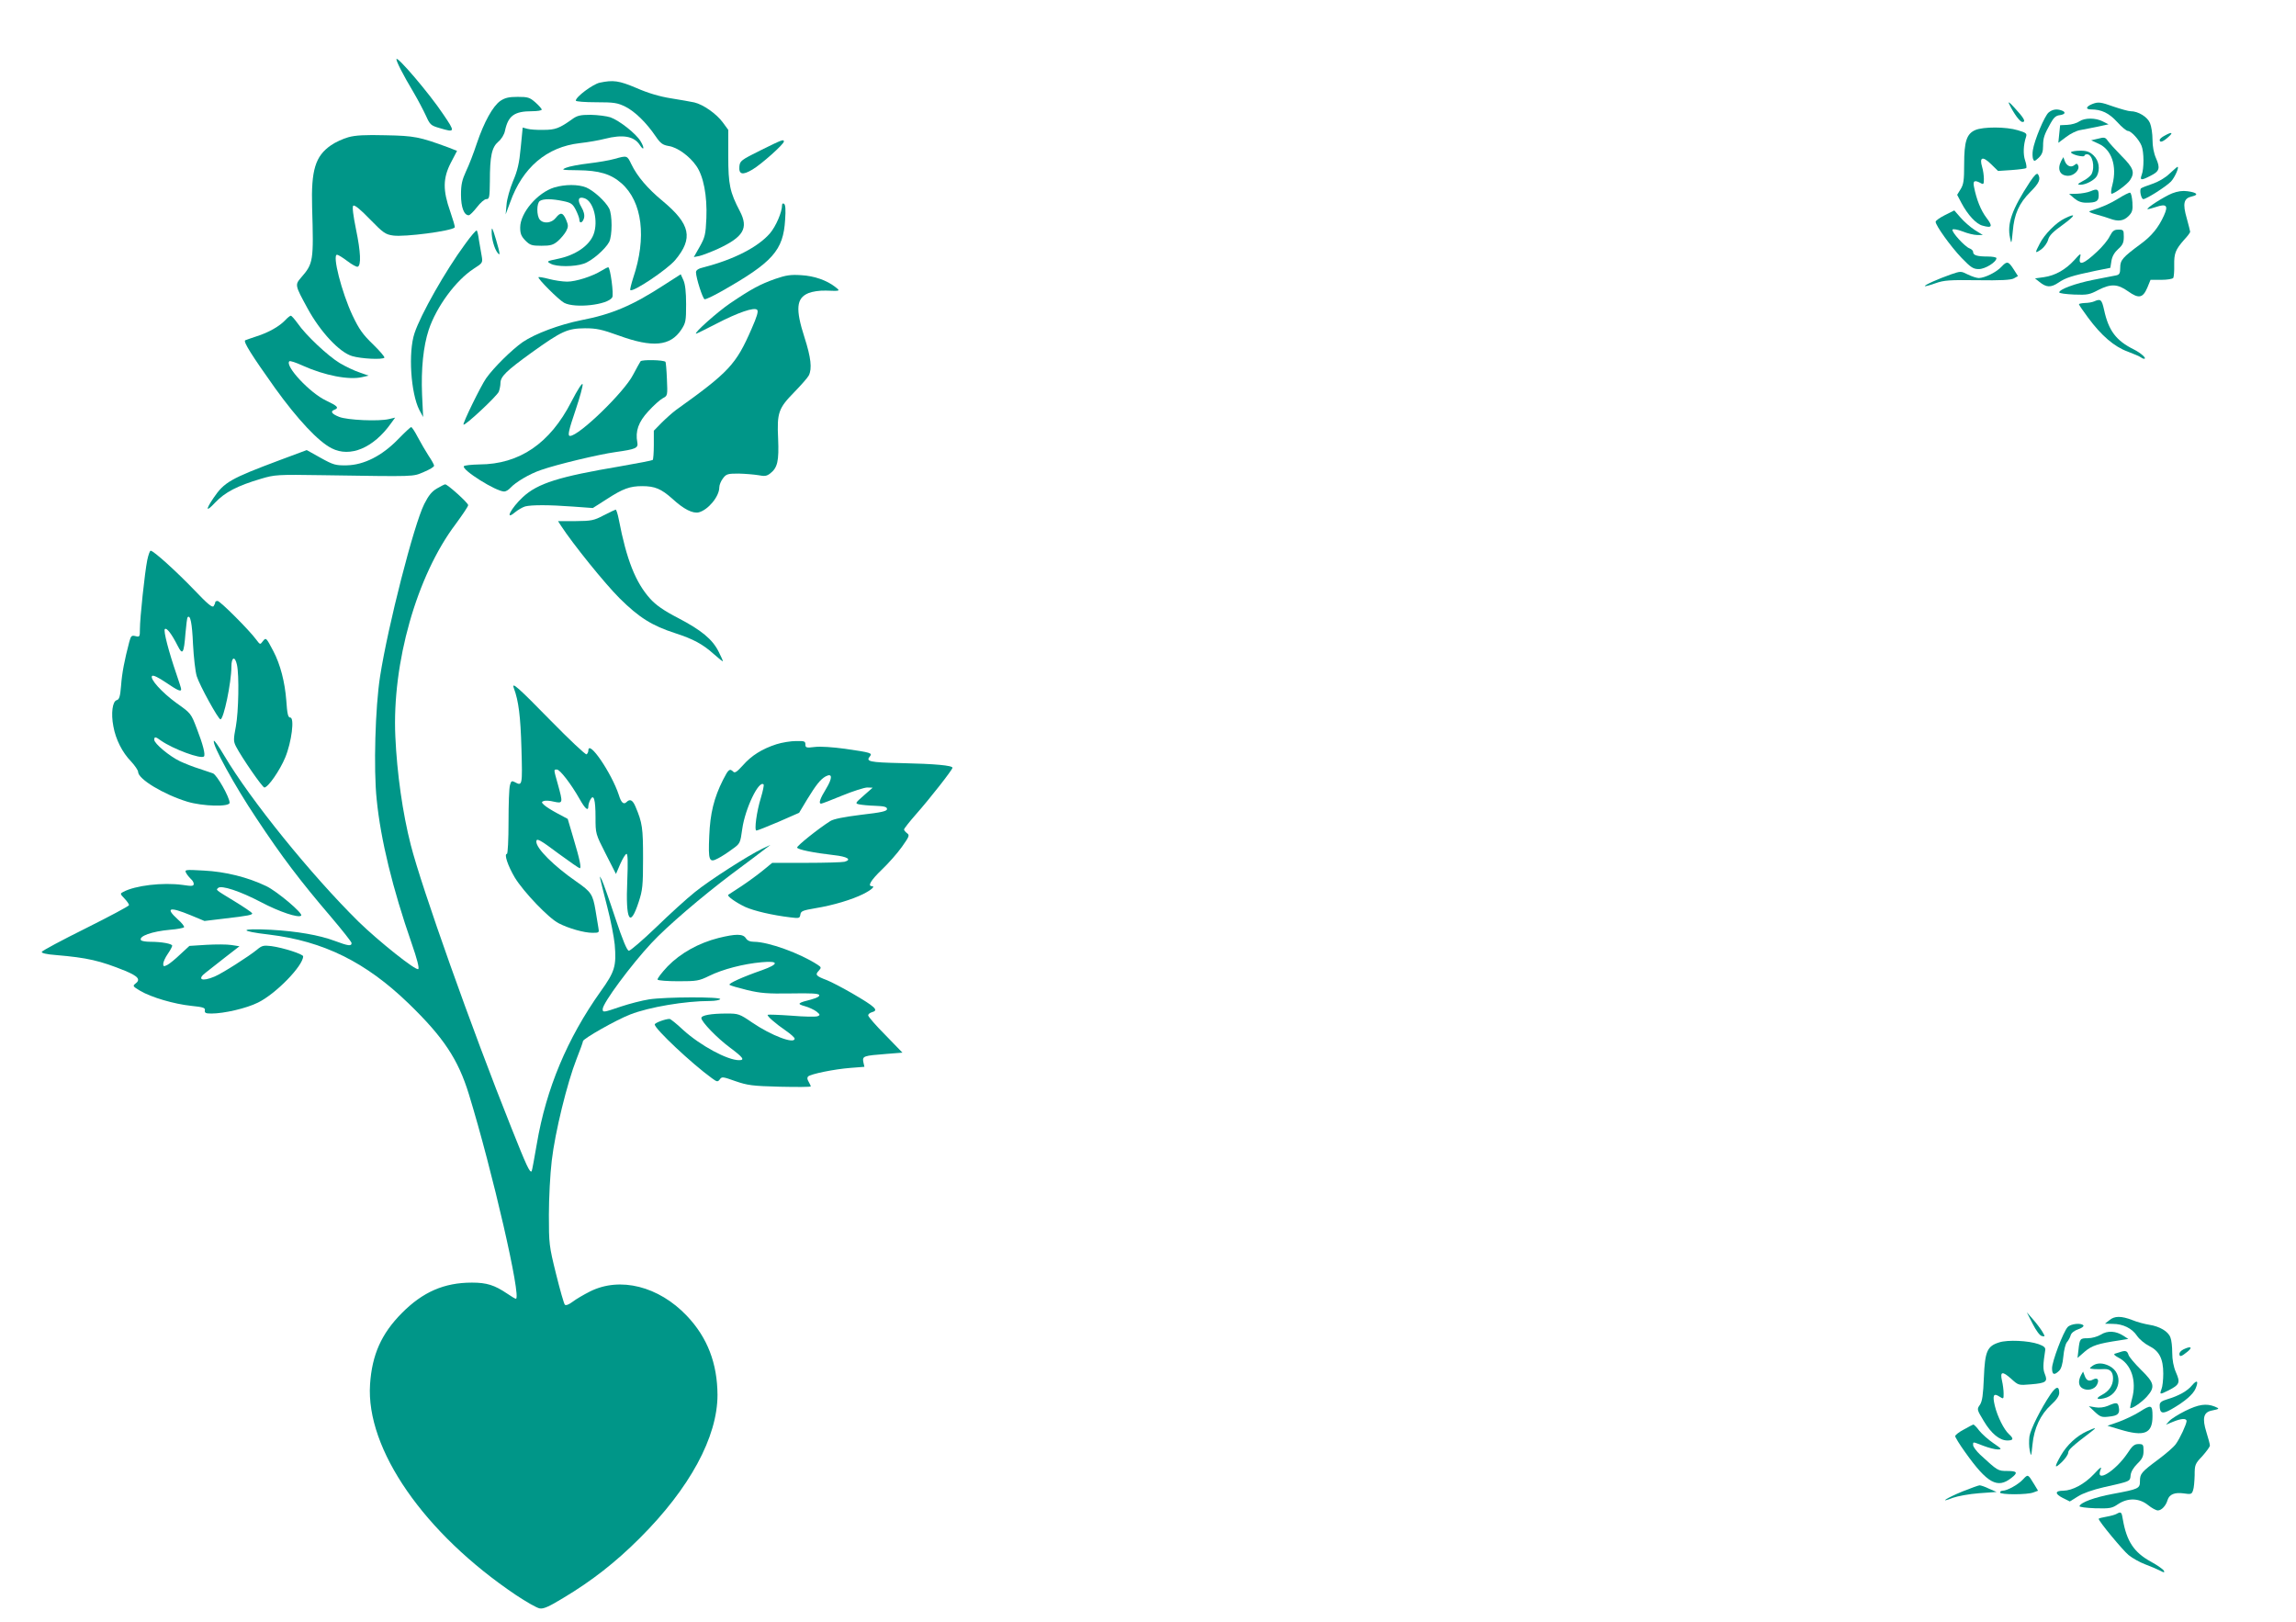 <?xml version="1.0" standalone="no"?>
<!DOCTYPE svg PUBLIC "-//W3C//DTD SVG 20010904//EN"
 "http://www.w3.org/TR/2001/REC-SVG-20010904/DTD/svg10.dtd">
<svg version="1.0" xmlns="http://www.w3.org/2000/svg"
 width="1280pt" height="904pt" viewBox="0 0 1280 904"
 preserveAspectRatio="xMidYMid meet">
<g transform="translate(0,904) scale(0.1,-0.1)"
fill="#009688" stroke="none">
<path d="M2210 8710 c0 -14 37 -87 95 -184 26 -44 57 -104 70 -132 22 -49 27
-54 76 -68 87 -26 88 -23 20 77 -78 117 -261 331 -261 307z"/>
<path d="M3343 8579 c-39 -9 -133 -79 -133 -100 0 -5 51 -9 113 -9 101 0 119
-3 164 -25 53 -27 116 -88 169 -166 26 -38 38 -47 72 -53 48 -7 116 -56 154
-111 40 -57 61 -166 56 -291 -4 -92 -8 -107 -37 -159 l-33 -58 31 6 c17 4 64
22 104 40 142 66 171 115 122 209 -56 107 -65 149 -65 308 l0 146 -30 41 c-36
49 -109 100 -159 112 -20 4 -79 15 -131 23 -63 10 -127 29 -191 57 -99 42
-130 46 -206 30z"/>
<path d="M2790 8478 c-42 -29 -91 -117 -132 -238 -17 -52 -44 -122 -60 -155
-22 -48 -28 -74 -28 -130 0 -71 17 -115 43 -115 7 0 27 21 46 45 19 25 42 45
52 45 17 0 19 9 20 98 0 144 11 191 47 222 17 14 33 40 37 60 18 85 52 110
151 110 30 0 54 4 54 9 0 5 -16 23 -35 40 -32 28 -42 31 -99 31 -49 0 -70 -5
-96 -22z"/>
<path d="M11201 8460 c27 -55 60 -100 74 -100 21 0 8 23 -45 80 -27 30 -37 37
-29 20z"/>
<path d="M11664 8460 c-35 -14 -39 -30 -7 -30 59 0 100 -20 146 -70 25 -28 52
-50 60 -50 18 0 63 -49 76 -83 14 -35 14 -127 1 -161 -12 -32 -3 -33 49 -6 50
25 55 42 31 97 -13 29 -20 67 -20 105 0 32 -6 73 -14 92 -14 34 -65 66 -108
66 -12 0 -54 12 -93 25 -75 27 -88 28 -121 15z"/>
<path d="M11421 8413 c-23 -19 -80 -156 -88 -210 -3 -18 -2 -40 1 -49 6 -15 9
-14 31 6 19 18 25 34 25 66 0 45 6 63 43 129 16 29 29 41 50 43 30 4 36 17 11
26 -27 10 -51 7 -73 -11z"/>
<path d="M3189 8375 c-70 -50 -93 -59 -159 -59 -36 -1 -76 2 -90 6 l-26 7 -11
-112 c-8 -87 -18 -129 -43 -187 -17 -41 -34 -100 -36 -130 l-5 -55 25 67 c69
194 204 309 388 330 46 5 108 16 139 24 101 26 163 15 195 -33 24 -38 29 -19
5 20 -26 43 -118 115 -168 133 -21 7 -70 13 -109 14 -60 0 -76 -4 -105 -25z"/>
<path d="M11591 8363 c-12 -9 -42 -18 -65 -19 l-41 -2 -5 -49 -5 -49 43 32
c23 18 59 36 80 39 20 4 64 12 97 19 l60 13 -32 16 c-40 21 -101 21 -132 0z"/>
<path d="M11012 8315 c-48 -21 -62 -63 -62 -191 0 -89 -3 -112 -20 -139 l-19
-31 23 -44 c36 -68 83 -119 119 -128 53 -15 58 -4 22 43 -32 42 -56 102 -70
173 -7 34 2 40 36 22 17 -10 19 -7 19 22 0 18 -4 49 -10 68 -16 54 3 61 49 16
l40 -39 75 5 c42 3 79 8 82 11 3 3 1 22 -6 42 -12 35 -10 87 5 132 6 19 1 23
-46 37 -65 20 -193 20 -237 1z"/>
<path d="M12068 8284 c-16 -8 -28 -19 -28 -24 0 -17 18 -11 47 15 31 27 22 32
-19 9z"/>
<path d="M1942 8275 c-29 -8 -73 -28 -97 -45 -87 -60 -111 -138 -105 -345 9
-301 7 -314 -62 -393 -34 -40 -34 -42 36 -170 71 -131 178 -246 249 -267 50
-15 168 -21 180 -9 3 4 -25 37 -63 74 -57 55 -78 84 -115 162 -60 128 -114
338 -86 338 6 0 32 -16 57 -35 26 -20 52 -34 58 -32 20 7 17 82 -9 207 -16 79
-22 127 -16 133 7 7 40 -20 93 -75 75 -77 87 -85 130 -91 64 -9 324 25 343 45
3 3 -9 42 -25 89 -42 119 -41 186 4 273 l34 65 -51 20 c-158 58 -187 64 -347
67 -115 3 -169 0 -208 -11z"/>
<path d="M11697 8267 l-39 -9 41 -19 c73 -32 104 -124 78 -227 -8 -28 -10 -52
-5 -52 16 0 87 52 103 76 28 43 19 68 -48 135 -34 35 -69 73 -77 85 -13 19
-20 20 -53 11z"/>
<path d="M4240 8202 c-109 -54 -115 -59 -118 -90 -4 -45 18 -50 73 -17 48 28
175 141 175 156 0 14 -9 11 -130 -49z"/>
<path d="M11546 8192 c-3 -5 13 -13 35 -19 21 -5 39 -6 39 -2 0 5 7 9 15 9 30
0 46 -70 25 -111 -6 -10 -27 -28 -48 -38 -31 -17 -33 -20 -14 -21 31 0 79 26
92 49 19 37 12 85 -18 114 -22 21 -38 27 -74 27 -26 0 -49 -4 -52 -8z"/>
<path d="M3425 8154 c-27 -8 -93 -19 -144 -25 -52 -6 -109 -17 -125 -24 -29
-12 -24 -13 65 -14 119 -1 185 -21 244 -73 116 -103 141 -302 65 -527 -11 -35
-19 -66 -16 -68 14 -14 205 114 250 167 102 122 85 200 -68 328 -85 70 -143
138 -176 206 -24 50 -23 50 -95 30z"/>
<path d="M11491 8143 c-24 -47 -7 -83 39 -83 32 0 65 33 56 56 -5 13 -9 14
-21 4 -19 -16 -43 -6 -54 22 l-8 22 -12 -21z"/>
<path d="M12094 8071 c-24 -23 -62 -45 -95 -56 -30 -10 -58 -21 -63 -25 -10
-10 1 -60 13 -60 17 0 127 70 154 98 21 22 48 83 36 82 -2 0 -22 -18 -45 -39z"/>
<path d="M11318 8028 c-101 -154 -130 -234 -112 -315 7 -36 8 -33 15 37 8 97
35 157 98 220 50 50 59 72 43 98 -6 9 -19 -3 -44 -40z"/>
<path d="M3090 7995 c-94 -29 -190 -142 -190 -223 0 -35 6 -49 29 -73 26 -26
36 -29 89 -29 51 0 66 4 92 26 17 15 37 39 46 55 13 25 13 33 0 64 -18 41 -31
44 -58 10 -23 -29 -68 -34 -89 -9 -18 22 -18 92 1 104 20 13 68 12 130 -1 44
-9 53 -16 70 -49 11 -22 20 -46 20 -55 0 -24 19 -17 26 10 4 16 -1 37 -15 61
-24 40 -17 60 17 49 51 -16 79 -128 51 -202 -24 -63 -101 -116 -200 -136 -62
-13 -63 -14 -39 -27 31 -18 132 -18 184 0 44 14 120 80 142 121 18 36 18 152
0 187 -21 40 -86 99 -128 117 -45 18 -117 18 -178 0z"/>
<path d="M11655 7974 c-16 -7 -50 -13 -75 -14 l-45 -1 28 -24 c20 -17 40 -25
67 -25 56 0 70 8 70 40 0 36 -8 40 -45 24z"/>
<path d="M12109 7962 c-46 -19 -143 -81 -137 -88 2 -1 23 4 47 12 59 20 70 8
45 -47 -30 -67 -69 -115 -131 -160 -100 -74 -113 -89 -113 -131 0 -31 -4 -39
-22 -43 -13 -2 -70 -14 -128 -25 -101 -20 -190 -53 -190 -70 0 -5 37 -10 83
-12 74 -3 87 0 134 25 71 36 108 35 167 -7 59 -42 82 -38 107 20 l18 44 60 0
c33 0 63 5 67 11 3 6 6 38 5 71 -1 66 7 86 55 141 19 20 34 40 34 45 0 4 -9
38 -19 75 -24 83 -17 112 29 122 40 9 28 22 -25 29 -27 4 -55 0 -86 -12z"/>
<path d="M11811 7934 c-47 -29 -89 -48 -161 -71 -8 -3 8 -11 35 -18 28 -8 63
-18 78 -24 45 -17 76 -13 103 14 21 21 25 33 22 77 -2 28 -7 52 -13 54 -5 1
-34 -13 -64 -32z"/>
<path d="M4360 7897 c0 -39 -34 -118 -67 -157 -67 -78 -203 -147 -370 -190
-30 -7 -43 -16 -43 -28 1 -33 37 -146 48 -150 6 -2 48 18 94 44 286 162 345
228 355 399 4 55 2 84 -6 89 -6 4 -11 1 -11 -7z"/>
<path d="M10843 7841 c-28 -14 -52 -31 -52 -37 -1 -20 84 -138 144 -201 53
-55 66 -63 97 -63 35 0 98 39 98 61 0 5 -22 9 -49 9 -58 0 -81 7 -81 25 0 8
-9 16 -19 20 -26 8 -103 93 -96 105 3 5 27 1 56 -10 27 -11 64 -20 81 -20 l32
0 -45 28 c-25 16 -60 47 -79 69 l-35 40 -52 -26z"/>
<path d="M11510 7822 c-47 -22 -114 -90 -139 -141 -28 -53 -27 -56 9 -31 16
12 33 35 38 53 6 24 27 45 82 84 72 53 77 68 10 35z"/>
<path d="M2741 7749 c-1 -38 15 -95 32 -117 17 -22 16 -9 -8 73 -20 66 -24 74
-24 44z"/>
<path d="M2592 7678 c-109 -148 -247 -392 -281 -495 -36 -107 -21 -335 27
-429 l21 -39 -6 125 c-6 143 7 270 37 361 43 129 151 276 251 341 50 32 51 33
44 73 -4 22 -11 61 -15 87 -3 26 -9 50 -12 53 -3 4 -33 -31 -66 -77z"/>
<path d="M11761 7722 c-10 -21 -41 -58 -68 -83 -78 -74 -109 -83 -96 -31 5 22
1 20 -32 -17 -49 -54 -107 -87 -170 -96 l-50 -7 24 -19 c39 -32 64 -33 106 -5
41 28 76 39 205 66 l85 17 6 38 c4 26 17 48 38 67 25 22 31 36 31 68 0 38 -2
40 -30 40 -24 0 -33 -7 -49 -38z"/>
<path d="M11159 7554 c-28 -31 -93 -63 -127 -64 -12 0 -40 9 -62 20 -38 19
-39 19 -92 1 -74 -26 -152 -61 -147 -66 2 -2 29 5 59 16 48 17 79 19 235 17
128 -2 186 1 202 10 l23 13 -23 36 c-30 47 -38 49 -68 17z"/>
<path d="M3355 7532 c-53 -33 -145 -62 -193 -62 -26 0 -72 7 -102 15 -30 8
-56 12 -58 10 -7 -7 112 -126 143 -143 60 -32 242 -12 268 30 10 15 -11 168
-22 168 -4 0 -20 -8 -36 -18z"/>
<path d="M3700 7450 c-176 -114 -289 -162 -460 -195 -120 -24 -257 -75 -326
-122 -60 -42 -161 -141 -204 -202 -30 -43 -132 -252 -126 -258 8 -8 188 160
197 184 5 14 9 35 9 47 0 37 32 68 173 170 169 121 200 135 298 136 64 0 93
-6 190 -41 187 -68 286 -59 347 33 25 38 27 49 27 142 0 68 -5 112 -15 134
l-15 33 -95 -61z"/>
<path d="M4321 7485 c-84 -30 -131 -55 -251 -136 -72 -49 -206 -169 -189 -169
3 0 52 24 110 54 123 64 214 95 230 79 8 -8 -1 -38 -31 -106 -87 -200 -126
-241 -422 -453 -20 -15 -56 -47 -80 -71 l-43 -44 0 -79 c0 -43 -3 -81 -6 -84
-3 -3 -86 -19 -184 -36 -338 -57 -457 -94 -540 -171 -65 -60 -105 -136 -44
-85 17 14 43 29 57 33 36 9 134 9 267 -1 l110 -8 80 51 c88 57 127 71 195 71
71 0 106 -15 168 -70 64 -59 114 -84 148 -76 52 14 114 88 114 139 0 13 9 36
21 51 18 24 27 26 87 26 37 -1 86 -5 110 -9 35 -7 47 -5 66 10 41 32 49 69 44
193 -7 146 2 170 90 260 38 39 75 81 81 93 19 38 12 100 -24 212 -51 158 -46
219 22 247 22 9 61 15 97 14 82 -3 82 -3 53 20 -47 37 -117 62 -190 66 -59 4
-85 0 -146 -21z"/>
<path d="M11675 7360 c-11 -5 -35 -9 -52 -9 -18 -1 -33 -4 -33 -7 0 -4 23 -37
51 -75 74 -100 146 -162 221 -189 34 -13 67 -27 73 -32 5 -4 13 -8 18 -8 18 0
-17 32 -57 52 -99 49 -141 105 -166 221 -13 58 -19 63 -55 47z"/>
<path d="M1590 7255 c-32 -34 -93 -69 -160 -90 -30 -10 -59 -20 -63 -22 -12
-7 35 -82 166 -266 126 -175 242 -299 316 -336 103 -53 233 2 330 138 l24 33
-34 -8 c-57 -14 -233 -6 -278 12 -43 17 -51 31 -26 40 27 11 16 21 -47 51 -90
42 -231 193 -205 219 4 4 37 -7 74 -24 122 -55 259 -82 333 -64 l35 8 -51 18
c-28 9 -78 33 -110 52 -65 39 -190 156 -235 222 -17 23 -33 42 -38 42 -4 0
-18 -11 -31 -25z"/>
<path d="M3571 7026 c-4 -6 -23 -40 -42 -76 -50 -97 -301 -340 -351 -340 -15
0 -8 30 33 151 22 66 39 127 37 137 -2 10 -28 -30 -63 -98 -119 -232 -289
-348 -512 -349 -45 -1 -84 -5 -87 -10 -13 -20 179 -141 225 -141 9 0 24 9 34
20 29 32 108 79 171 100 88 31 322 87 416 100 113 16 127 22 121 54 -12 62 6
114 62 174 29 32 65 64 80 72 27 14 27 15 23 107 -2 51 -6 94 -8 96 -12 11
-131 13 -139 3z"/>
<path d="M2220 6592 c-90 -93 -191 -144 -287 -146 -62 -1 -74 2 -146 42 l-77
43 -153 -57 c-272 -102 -307 -122 -366 -209 -47 -69 -43 -82 8 -27 55 58 124
94 256 133 77 23 90 24 345 20 527 -8 499 -9 563 18 31 13 57 28 57 35 0 6
-14 31 -31 56 -16 25 -43 71 -60 103 -16 31 -33 57 -37 56 -4 0 -36 -30 -72
-67z"/>
<path d="M2436 6317 c-28 -16 -47 -39 -71 -87 -58 -116 -202 -678 -246 -960
-27 -172 -37 -518 -19 -687 22 -223 89 -497 195 -802 30 -86 43 -137 37 -143
-12 -12 -221 155 -332 263 -263 259 -604 680 -750 927 -30 51 -56 88 -58 82
-8 -24 114 -247 237 -431 143 -216 244 -349 415 -549 63 -74 116 -141 116
-147 0 -19 -19 -16 -94 12 -85 32 -211 54 -357 62 -176 9 -181 -7 -8 -27 303
-37 538 -153 777 -384 195 -189 276 -311 336 -506 131 -427 295 -1140 262
-1140 -4 0 -26 13 -49 29 -70 47 -113 61 -196 61 -155 0 -274 -52 -391 -170
-114 -115 -166 -232 -177 -397 -24 -361 302 -831 814 -1175 57 -38 115 -71
131 -74 21 -4 50 8 132 58 159 95 292 199 426 333 279 278 434 564 434 799 -1
176 -56 320 -171 441 -157 165 -372 219 -539 136 -36 -18 -80 -44 -98 -58 -20
-15 -37 -22 -43 -16 -5 5 -27 82 -49 171 -39 157 -40 169 -40 330 0 92 7 228
16 302 18 157 86 434 138 566 20 50 36 95 36 100 1 14 186 119 264 149 105 41
306 75 445 75 27 0 53 5 56 10 9 14 -306 13 -396 -1 -39 -6 -109 -24 -157 -40
-100 -34 -102 -34 -102 -14 0 33 159 247 271 367 88 95 284 262 450 387 86 64
169 126 185 139 l29 22 -45 -21 c-81 -39 -296 -177 -376 -242 -44 -35 -141
-123 -216 -196 -75 -72 -144 -131 -152 -131 -10 0 -34 57 -76 183 -33 100 -67
196 -75 212 -17 34 -17 36 30 -149 20 -76 38 -171 42 -211 10 -120 1 -151 -78
-261 -187 -263 -304 -543 -356 -849 -14 -82 -27 -152 -29 -154 -10 -11 -28 28
-114 244 -220 550 -500 1339 -560 1575 -45 175 -77 400 -86 604 -19 409 119
897 336 1184 38 52 70 99 70 106 0 13 -115 116 -128 116 -4 0 -24 -10 -46 -23z"/>
<path d="M3365 6167 c-55 -29 -68 -31 -157 -32 l-97 0 16 -25 c67 -103 244
-322 327 -405 109 -108 181 -153 311 -195 99 -32 153 -61 213 -115 29 -26 52
-44 52 -41 0 4 -11 28 -24 54 -35 69 -96 119 -224 186 -83 43 -124 72 -157
108 -82 91 -132 218 -175 441 -6 31 -14 57 -18 56 -4 -1 -34 -15 -67 -32z"/>
<path d="M821 5918 c-14 -69 -41 -324 -41 -384 0 -44 -1 -46 -25 -40 -21 5
-25 2 -34 -31 -27 -103 -41 -175 -46 -245 -5 -61 -10 -77 -24 -81 -24 -6 -33
-74 -19 -146 13 -73 50 -146 99 -196 21 -23 39 -49 39 -58 0 -40 141 -125 274
-166 86 -26 236 -30 236 -6 0 31 -71 156 -93 164 -12 4 -47 16 -77 26 -30 9
-78 28 -106 41 -59 28 -144 99 -144 120 0 19 7 18 38 -5 68 -47 222 -104 239
-88 9 10 -5 66 -40 156 -32 84 -33 85 -112 141 -83 60 -152 137 -137 152 6 6
36 -9 76 -36 66 -45 86 -54 86 -38 0 5 -12 42 -26 83 -43 125 -74 243 -65 252
10 10 38 -27 71 -92 28 -56 35 -45 44 69 4 46 9 86 12 89 15 16 25 -32 30
-150 4 -74 13 -154 21 -179 16 -51 120 -240 132 -240 18 0 61 206 61 293 0 55
20 62 31 11 13 -58 9 -262 -6 -343 -14 -74 -14 -83 1 -113 33 -63 147 -228
158 -228 21 1 86 95 116 167 36 87 53 223 28 223 -12 0 -17 20 -22 96 -8 102
-33 200 -72 274 -40 76 -41 78 -59 55 -15 -20 -15 -19 -37 10 -38 52 -201 215
-215 215 -7 0 -13 -3 -13 -7 0 -5 -4 -14 -9 -22 -7 -10 -33 11 -107 89 -103
107 -228 220 -244 220 -5 0 -13 -24 -19 -52z"/>
<path d="M2865 5203 c26 -70 37 -156 42 -335 6 -208 5 -211 -37 -188 -17 9
-21 6 -27 -17 -5 -16 -8 -108 -8 -206 0 -97 -4 -177 -9 -177 -17 0 5 -66 44
-132 48 -79 189 -227 245 -255 56 -29 142 -53 188 -53 37 0 38 1 33 28 -2 15
-10 59 -16 97 -15 89 -24 103 -106 160 -127 88 -224 185 -224 223 0 22 18 13
126 -68 60 -44 112 -80 116 -80 10 0 1 47 -36 170 l-31 105 -58 31 c-32 17
-65 38 -74 47 -15 14 -15 17 -1 22 8 3 33 2 56 -4 51 -11 51 -8 22 97 -24 86
-24 82 -5 82 17 0 79 -81 125 -162 32 -57 50 -73 50 -42 0 8 5 25 11 36 19 35
29 1 29 -98 0 -92 0 -92 57 -204 l57 -112 24 56 c14 31 29 56 35 56 7 0 8 -49
4 -149 -10 -223 15 -269 64 -118 21 64 24 90 24 242 0 170 -4 198 -42 288 -16
38 -31 45 -50 26 -16 -16 -30 -4 -43 39 -40 122 -170 313 -170 248 0 -8 -5
-18 -10 -21 -6 -3 -96 82 -201 189 -181 185 -220 220 -204 179z"/>
<path d="M4328 4891 c-80 -26 -139 -63 -187 -118 -32 -35 -44 -44 -53 -35 -20
20 -27 14 -57 -45 -51 -101 -72 -188 -77 -313 -6 -138 -1 -152 49 -125 20 10
55 33 79 51 44 31 45 33 56 113 16 114 93 274 119 248 3 -4 -4 -37 -15 -74
-24 -77 -38 -183 -25 -183 5 0 61 22 124 49 l114 50 45 75 c49 80 74 112 103
128 38 20 39 -8 3 -68 -35 -57 -44 -84 -28 -84 4 0 57 20 117 45 61 25 124 45
140 45 l30 -1 -50 -44 c-48 -42 -49 -44 -25 -49 14 -3 54 -7 90 -8 50 -2 65
-6 65 -18 0 -12 -30 -19 -144 -32 -95 -12 -153 -23 -172 -35 -65 -41 -188
-139 -185 -148 3 -11 91 -29 205 -42 75 -8 102 -25 59 -37 -13 -3 -109 -6
-213 -6 l-190 0 -50 -41 c-28 -23 -81 -62 -120 -88 -38 -25 -72 -47 -75 -49
-9 -7 44 -44 95 -68 49 -22 151 -46 252 -58 48 -6 52 -5 55 16 3 19 13 23 83
35 99 16 205 48 267 79 46 23 69 44 49 44 -26 0 -6 33 55 92 37 35 87 92 112
127 41 58 44 65 29 76 -9 7 -17 16 -17 21 0 5 30 43 66 84 77 87 204 249 204
260 0 13 -98 22 -285 26 -179 4 -200 9 -175 38 14 18 6 21 -140 42 -67 9 -136
14 -167 10 -48 -6 -53 -4 -53 14 0 18 -6 20 -52 19 -29 0 -79 -8 -110 -18z"/>
<path d="M1038 4173 c6 -11 18 -25 26 -33 9 -7 16 -19 16 -27 0 -13 -10 -14
-62 -6 -112 15 -264 -3 -331 -39 -18 -9 -18 -11 7 -37 14 -15 26 -31 25 -37 0
-5 -109 -63 -241 -129 -133 -66 -243 -125 -245 -131 -3 -7 25 -14 79 -18 176
-15 245 -31 386 -88 74 -31 88 -49 55 -73 -14 -11 -11 -15 28 -38 62 -37 190
-74 284 -84 68 -7 80 -11 77 -25 -2 -15 5 -18 37 -18 70 0 195 29 259 61 99
48 252 205 252 258 0 12 -111 48 -178 57 -42 5 -52 3 -78 -19 -46 -38 -195
-133 -238 -151 -71 -30 -100 -16 -48 23 15 12 63 49 107 84 l80 62 -45 7 c-25
4 -88 4 -140 1 l-94 -6 -51 -47 c-27 -26 -60 -53 -72 -59 -20 -10 -23 -9 -23
6 0 10 11 35 25 55 14 20 25 41 25 46 0 11 -58 22 -122 22 -26 0 -49 4 -52 9
-14 22 61 49 162 58 40 3 75 10 78 14 3 5 -13 25 -36 45 -70 64 -46 71 73 22
l77 -32 108 13 c138 16 163 21 157 31 -3 5 -47 35 -98 66 -110 67 -103 62 -91
74 17 17 123 -18 239 -79 102 -54 210 -90 224 -75 12 12 -134 135 -194 164
-104 50 -229 81 -349 87 -106 6 -108 5 -98 -14z"/>
<path d="M4005 3811 c-110 -28 -211 -84 -283 -158 -34 -36 -59 -69 -56 -74 3
-5 55 -9 116 -9 102 0 115 2 172 30 75 37 191 67 292 76 97 9 98 -10 3 -44
-112 -39 -190 -75 -182 -82 4 -4 49 -17 98 -29 76 -18 114 -21 244 -19 113 2
155 0 158 -9 3 -7 -13 -16 -39 -23 -82 -21 -88 -26 -41 -39 22 -6 52 -20 65
-30 21 -17 21 -20 6 -26 -10 -4 -75 -3 -145 3 -70 5 -130 7 -133 5 -6 -6 42
-48 103 -90 26 -18 47 -37 47 -43 0 -32 -130 17 -237 90 -70 48 -77 50 -141
50 -89 0 -142 -10 -142 -25 0 -21 88 -112 161 -166 72 -54 83 -69 49 -69 -65
0 -215 81 -312 169 -36 34 -70 61 -75 61 -24 0 -83 -22 -83 -31 0 -24 205
-217 318 -299 30 -22 33 -22 45 -7 11 16 17 15 87 -10 67 -23 93 -27 248 -31
94 -2 172 -2 172 2 0 3 -6 15 -12 26 -8 13 -9 23 -3 29 14 14 146 41 237 48
l77 6 -6 27 c-6 33 1 35 130 45 l88 7 -95 98 c-53 53 -96 103 -96 110 0 6 9
14 20 17 41 11 22 29 -110 106 -52 30 -115 63 -140 73 -61 23 -67 30 -46 52
16 18 15 20 -6 34 -98 64 -275 128 -355 128 -22 0 -37 7 -45 20 -16 25 -56 25
-153 1z"/>
<path d="M11332 1660 c20 -39 40 -66 52 -68 18 -4 18 -3 1 26 -10 16 -33 47
-52 68 l-34 39 33 -65z"/>
<path d="M11759 1680 l-24 -19 43 -1 c58 0 108 -25 136 -67 13 -19 43 -44 67
-56 57 -28 79 -72 79 -154 0 -34 -4 -73 -10 -87 -11 -31 -10 -31 39 -7 62 32
67 43 42 100 -14 32 -21 71 -21 110 0 33 -4 71 -10 85 -12 34 -60 62 -118 71
-25 4 -68 15 -94 26 -62 24 -100 24 -129 -1z"/>
<path d="M11527 1642 c-25 -27 -87 -192 -87 -229 0 -37 12 -41 39 -15 12 11
20 38 24 80 3 35 12 71 20 80 8 9 18 27 21 39 4 13 21 26 42 33 19 6 32 16 29
21 -11 16 -71 10 -88 -9z"/>
<path d="M11712 1600 c-19 -11 -49 -20 -73 -20 -43 0 -45 -2 -52 -67 l-5 -43
40 35 c40 34 73 45 193 63 l50 8 -26 17 c-43 28 -89 31 -127 7z"/>
<path d="M11146 1557 c-68 -21 -80 -50 -86 -195 -4 -98 -9 -133 -22 -153 -18
-25 -17 -27 21 -90 42 -71 89 -109 132 -109 34 0 37 10 8 36 -27 25 -63 96
-78 157 -14 59 -7 73 25 52 24 -15 24 -15 24 17 0 18 -4 50 -9 71 -12 52 2 55
51 11 41 -37 41 -37 111 -31 84 7 94 15 77 57 -11 27 -11 50 2 134 2 14 -7 22
-37 33 -57 20 -172 25 -219 10z"/>
<path d="M12173 1518 c-13 -6 -23 -17 -23 -25 0 -19 11 -16 45 12 31 25 19 33
-22 13z"/>
<path d="M11820 1503 c-8 -2 -21 -7 -29 -9 -10 -3 -2 -11 19 -22 72 -36 103
-130 76 -229 -8 -29 -12 -53 -10 -53 17 0 66 35 93 65 47 53 42 76 -33 149
-35 35 -67 72 -70 84 -7 22 -17 25 -46 15z"/>
<path d="M11664 1425 c-18 -14 -18 -14 11 -17 17 -1 41 -1 54 0 34 2 51 -15
51 -52 0 -39 -22 -71 -62 -92 -36 -19 -31 -28 11 -19 91 20 112 138 31 180
-37 19 -71 19 -96 0z"/>
<path d="M11601 1373 c-17 -33 -13 -61 10 -73 27 -15 66 -5 79 20 15 28 4 43
-21 30 -23 -13 -38 -6 -48 23 l-8 21 -12 -21z"/>
<path d="M12221 1318 c-26 -32 -74 -59 -138 -78 -33 -10 -43 -18 -43 -34 0
-46 15 -51 67 -21 75 43 119 82 133 114 18 43 9 52 -19 19z"/>
<path d="M11432 1268 c-54 -80 -111 -193 -118 -235 -3 -23 -3 -59 2 -80 7 -36
8 -34 15 35 9 91 44 166 104 221 30 27 45 50 45 66 0 40 -17 38 -48 -7z"/>
<path d="M11751 1203 c-22 -9 -48 -12 -70 -8 l-36 6 34 -32 c30 -28 39 -31 79
-26 50 5 61 17 54 53 -5 27 -13 28 -61 7z"/>
<path d="M12183 1175 c-38 -19 -78 -44 -89 -56 l-19 -21 39 16 c46 19 76 21
76 4 -1 -18 -36 -95 -60 -128 -11 -16 -55 -54 -98 -86 -94 -70 -102 -79 -102
-121 0 -41 -7 -44 -152 -71 -102 -19 -178 -47 -185 -68 -2 -5 37 -10 88 -12
82 -2 93 0 127 23 54 36 117 35 167 -5 21 -17 45 -30 55 -30 20 0 45 26 54 58
10 32 40 44 90 37 40 -6 45 -5 52 17 5 12 8 51 9 84 0 58 2 64 43 107 23 26
42 52 42 59 0 7 -9 41 -20 76 -23 74 -16 108 27 118 48 10 49 11 20 23 -48 19
-91 12 -164 -24z"/>
<path d="M11925 1168 c-27 -17 -78 -41 -113 -54 l-63 -22 70 -21 c136 -41 181
-23 181 74 0 65 -6 67 -75 23z"/>
<path d="M10948 1071 c-27 -14 -48 -31 -48 -37 0 -6 25 -47 56 -90 123 -173
180 -204 257 -143 39 30 33 39 -23 39 -52 0 -53 1 -151 91 -21 20 -39 44 -39
53 0 20 -5 20 58 -4 29 -11 64 -20 79 -20 25 0 23 3 -24 35 -28 19 -64 51 -79
70 -14 19 -29 34 -33 34 -3 -1 -27 -13 -53 -28z"/>
<path d="M11634 1061 c-57 -26 -111 -76 -145 -135 -38 -67 -37 -77 6 -36 19
19 35 42 35 52 0 16 26 39 126 115 36 27 31 28 -22 4z"/>
<path d="M11860 938 c-67 -99 -179 -168 -150 -92 9 21 1 17 -37 -24 -52 -55
-119 -91 -170 -92 -47 0 -49 -17 -4 -40 l40 -20 45 28 c28 18 83 37 143 51
151 34 148 32 151 67 2 20 16 43 38 65 27 26 34 41 34 71 0 35 -2 38 -28 38
-23 0 -35 -10 -62 -52z"/>
<path d="M11279 794 c-26 -29 -89 -64 -114 -64 -8 0 -15 -4 -15 -10 0 -13 151
-13 185 0 l27 10 -23 38 c-33 54 -33 55 -60 26z"/>
<path d="M10941 726 c-90 -37 -137 -68 -55 -36 28 10 93 22 148 26 l97 7 -42
18 c-22 11 -46 19 -53 19 -6 0 -49 -16 -95 -34z"/>
<path d="M11800 601 c-8 -5 -34 -12 -57 -16 -24 -4 -43 -9 -43 -12 0 -13 134
-175 167 -202 21 -17 62 -40 91 -51 30 -11 67 -27 83 -35 23 -12 27 -13 23 -2
-3 8 -36 31 -74 52 -93 51 -134 113 -155 233 -7 44 -10 47 -35 33z"/>
</g>
</svg>

